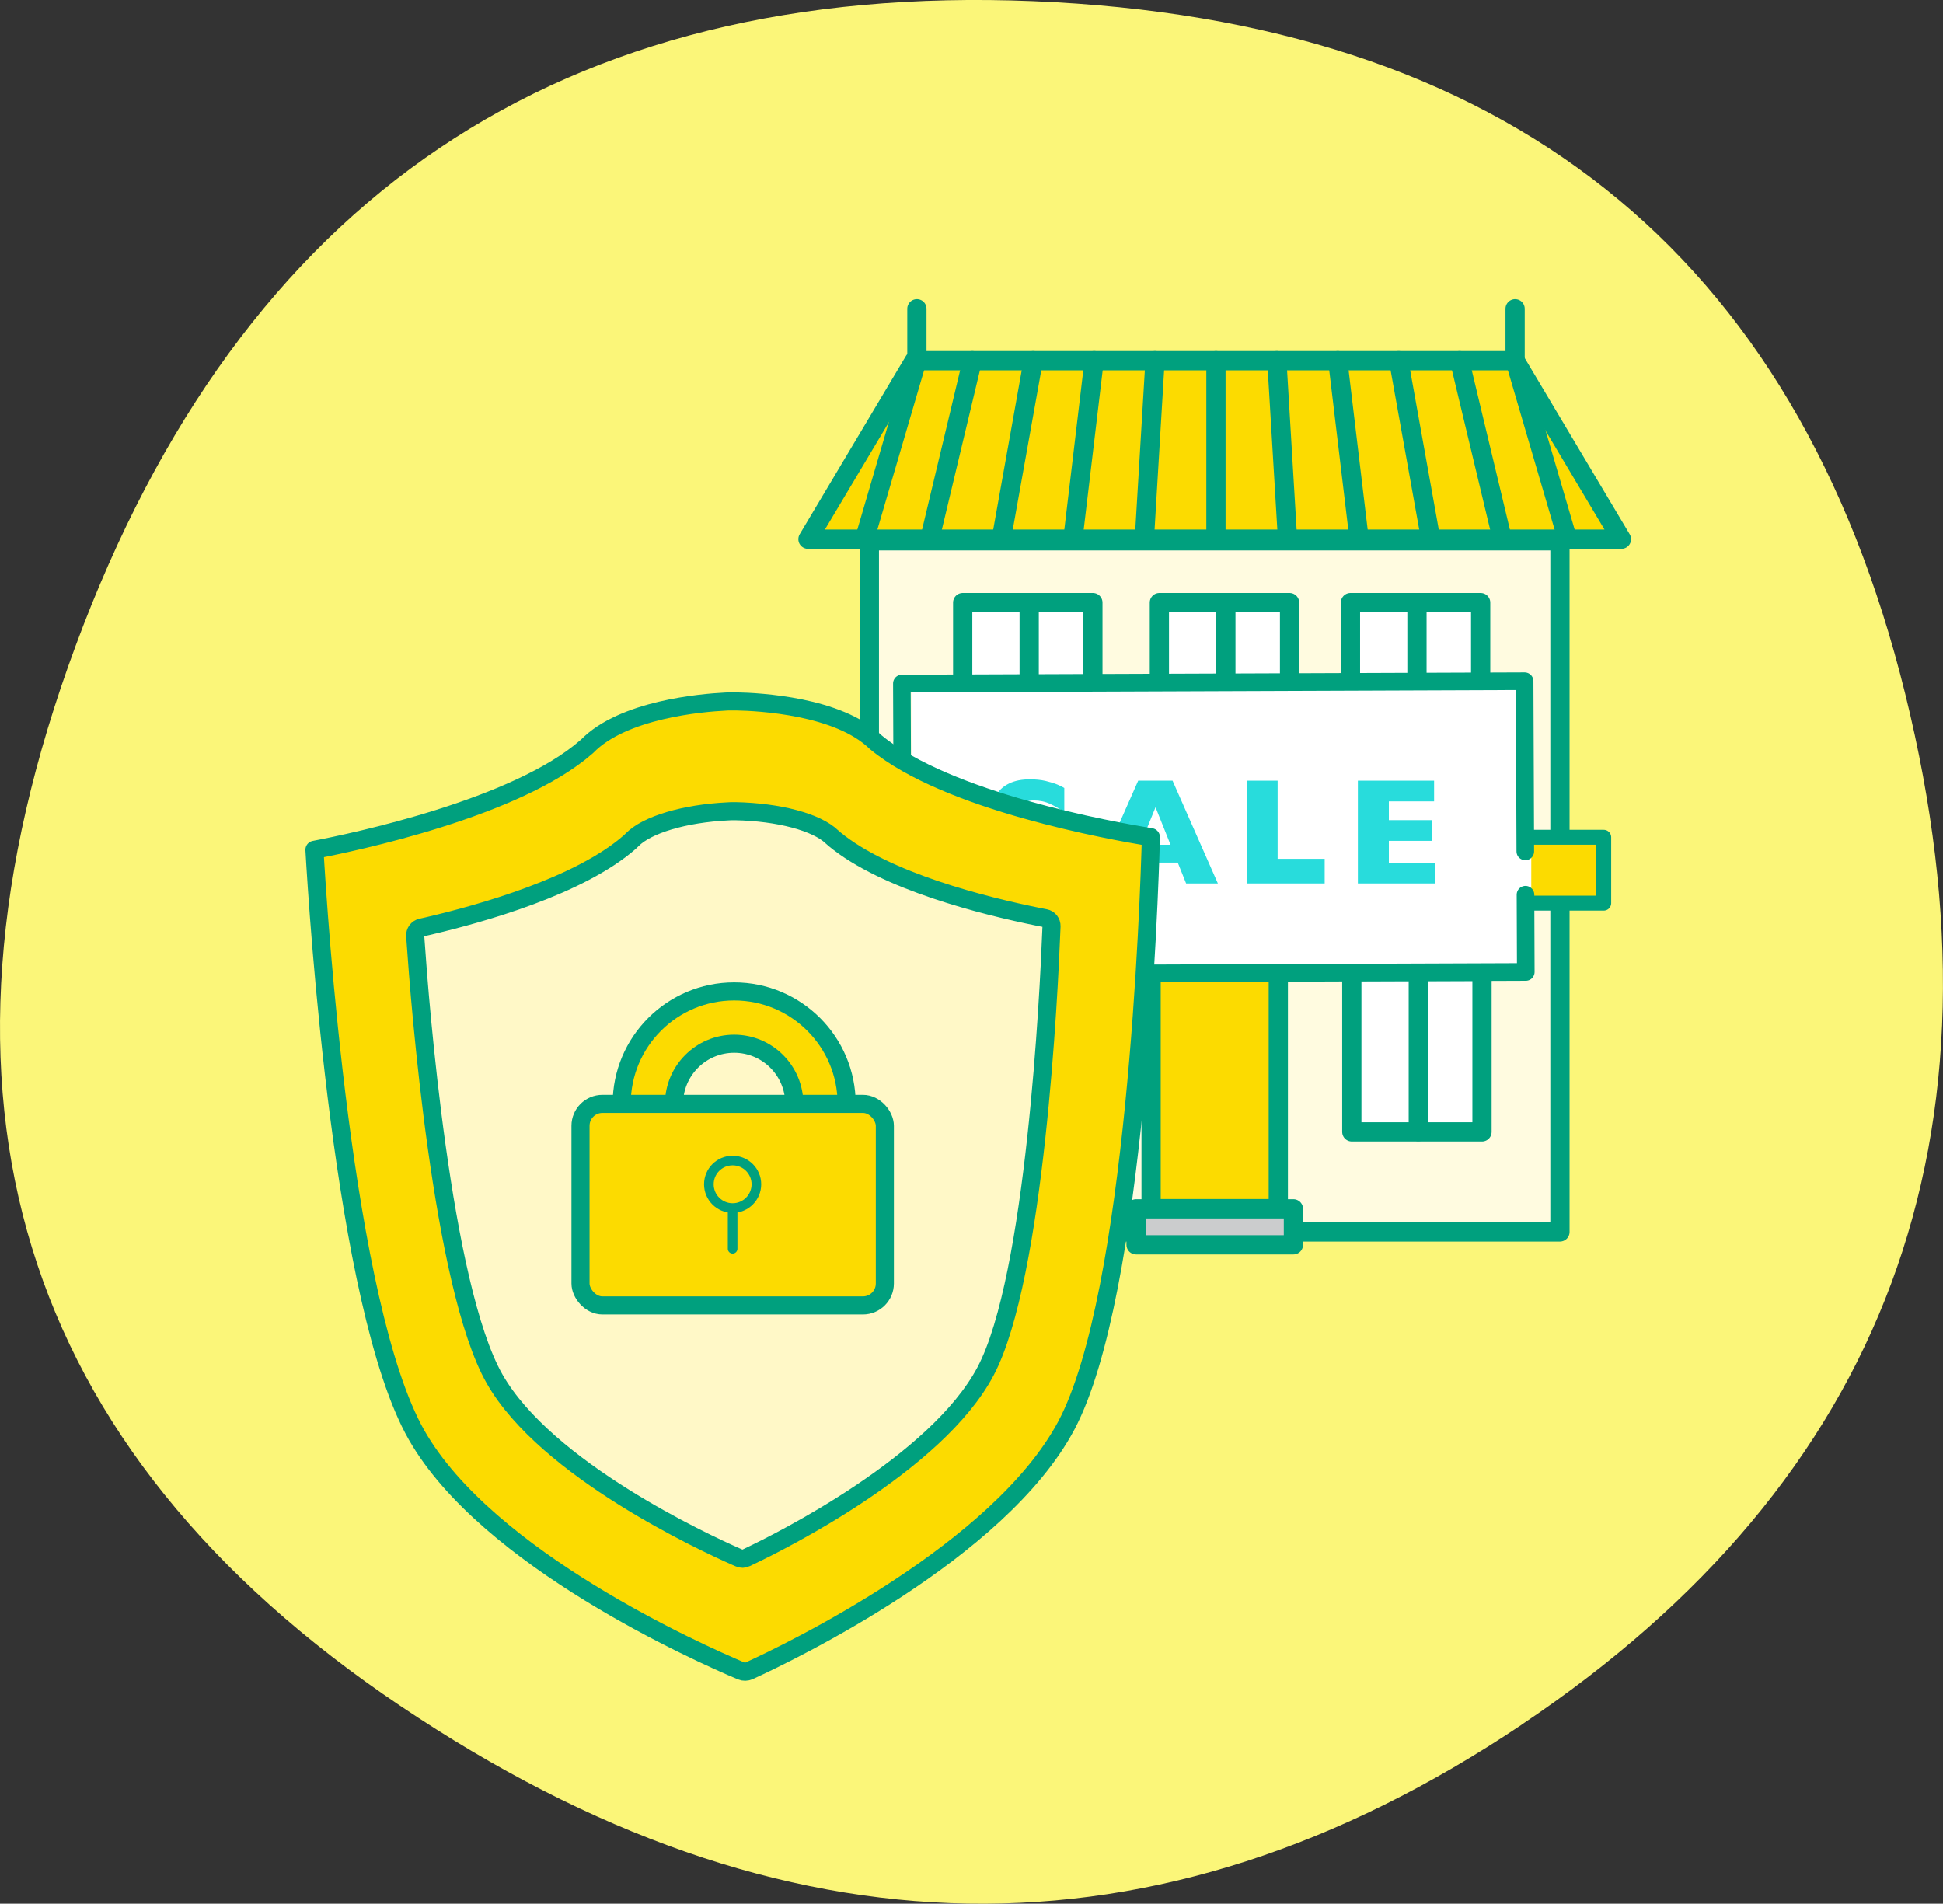 <?xml version="1.0" encoding="UTF-8"?><svg id="b" xmlns="http://www.w3.org/2000/svg" width="201.93" height="197.86" viewBox="0 0 201.93 197.86"><rect x="0" y="0" width="201.93" height="197.86" fill="#333333" stroke="none"/><g id="c"><g id="d"><path d="m158.14,179.26c-37.93,25.44-76.78,24.79-116.55-1.97C1.82,150.54-9.43,113.82,7.85,67.15,25.13,20.47,58.3-1.87,107.36.12c49.06,2,79.28,25.99,90.64,71.98,11.36,45.99-1.93,81.71-39.86,107.15Z" fill="#fbf679" stroke-width="0"/><rect x="90.35" y="56.21" width="71.77" height="71.83" fill="#fffbe0" stroke="#00a07e" stroke-linecap="round" stroke-linejoin="round" stroke-width="2"/><rect x="119.63" y="100.96" width="13.22" height="24.66" fill="#fcdb00" stroke="#00a07e" stroke-linecap="round" stroke-linejoin="round" stroke-width="2"/><rect x="118.07" y="125.64" width="16.35" height="3.74" fill="#cbcccd" stroke="#00a07e" stroke-linecap="round" stroke-linejoin="round" stroke-width="2"/><polygon points="168.51 56.04 157.46 37.49 95.02 37.49 83.97 56.04 168.51 56.04" fill="#fcdb00" stroke="#00a07e" stroke-linecap="round" stroke-linejoin="round" stroke-width="2"/><rect x="100.05" y="62.63" width="13.53" height="16.68" fill="#fff" stroke="#00a07e" stroke-linecap="round" stroke-linejoin="round" stroke-width="2"/><line x1="106.96" y1="62.66" x2="106.96" y2="79.28" fill="#fff" stroke="#00a07e" stroke-linecap="round" stroke-linejoin="round" stroke-width="2"/><rect x="100.05" y="100.96" width="13.53" height="16.68" fill="#fff" stroke="#00a07e" stroke-linecap="round" stroke-linejoin="round" stroke-width="2"/><line x1="106.96" y1="100.99" x2="106.96" y2="117.61" fill="#fff" stroke="#00a07e" stroke-linecap="round" stroke-linejoin="round" stroke-width="2"/><rect x="140.49" y="100.96" width="13.53" height="16.68" fill="#fff" stroke="#00a07e" stroke-linecap="round" stroke-linejoin="round" stroke-width="2"/><line x1="147.4" y1="100.99" x2="147.4" y2="117.61" fill="#fff" stroke="#00a07e" stroke-linecap="round" stroke-linejoin="round" stroke-width="2"/><rect x="120.49" y="62.63" width="13.53" height="16.68" fill="#fff" stroke="#00a07e" stroke-linecap="round" stroke-linejoin="round" stroke-width="2"/><line x1="127.4" y1="62.66" x2="127.4" y2="79.28" fill="#fff" stroke="#00a07e" stroke-linecap="round" stroke-linejoin="round" stroke-width="2"/><rect x="140.35" y="62.63" width="13.53" height="16.68" fill="#fff" stroke="#00a07e" stroke-linecap="round" stroke-linejoin="round" stroke-width="2"/><line x1="147.26" y1="62.66" x2="147.26" y2="79.28" fill="#fff" stroke="#00a07e" stroke-linecap="round" stroke-linejoin="round" stroke-width="2"/><rect x="85.81" y="87.02" width="80.86" height="6.85" fill="#fcdb00" stroke="#00a07e" stroke-linecap="round" stroke-linejoin="round" stroke-width="1.55"/><line x1="126.37" y1="37.49" x2="126.37" y2="56.04" fill="none" stroke="#00a07e" stroke-linecap="round" stroke-linejoin="round" stroke-width="2"/><line x1="132.7" y1="37.49" x2="133.81" y2="56.04" fill="none" stroke="#00a07e" stroke-linecap="round" stroke-linejoin="round" stroke-width="2"/><line x1="139.03" y1="37.49" x2="141.25" y2="56.04" fill="none" stroke="#00a07e" stroke-linecap="round" stroke-linejoin="round" stroke-width="2"/><line x1="145.36" y1="37.49" x2="148.69" y2="56.04" fill="none" stroke="#00a07e" stroke-linecap="round" stroke-linejoin="round" stroke-width="2"/><line x1="151.69" y1="37.49" x2="156.13" y2="56.04" fill="none" stroke="#00a07e" stroke-linecap="round" stroke-linejoin="round" stroke-width="2"/><polyline points="162.9 56.04 157.46 37.49 157.46 32.09" fill="none" stroke="#00a07e" stroke-linecap="round" stroke-linejoin="round" stroke-width="2"/><line x1="120.04" y1="37.49" x2="118.93" y2="56.04" fill="none" stroke="#00a07e" stroke-linecap="round" stroke-linejoin="round" stroke-width="2"/><line x1="113.71" y1="37.49" x2="111.5" y2="56.04" fill="none" stroke="#00a07e" stroke-linecap="round" stroke-linejoin="round" stroke-width="2"/><line x1="107.38" y1="37.49" x2="104.06" y2="56.04" fill="none" stroke="#00a07e" stroke-linecap="round" stroke-linejoin="round" stroke-width="2"/><line x1="101.05" y1="37.49" x2="96.62" y2="56.04" fill="none" stroke="#00a07e" stroke-linecap="round" stroke-linejoin="round" stroke-width="2"/><polyline points="89.85 56.04 95.29 37.49 95.29 32.09" fill="none" stroke="#00a07e" stroke-linecap="round" stroke-linejoin="round" stroke-width="2"/><line x1="94.75" y1="87.02" x2="94.75" y2="93.87" fill="none" stroke="#00a07e" stroke-linecap="round" stroke-linejoin="round" stroke-width="1.18"/><line x1="112.62" y1="87.02" x2="112.62" y2="93.87" fill="none" stroke="#00a07e" stroke-linecap="round" stroke-linejoin="round" stroke-width="1.18"/><line x1="130.49" y1="87.02" x2="130.49" y2="93.87" fill="none" stroke="#00a07e" stroke-linecap="round" stroke-linejoin="round" stroke-width="1.18"/><line x1="139.43" y1="87.02" x2="139.43" y2="93.87" fill="none" stroke="#00a07e" stroke-linecap="round" stroke-linejoin="round" stroke-width="1.18"/><line x1="148.36" y1="87.02" x2="148.36" y2="93.87" fill="none" stroke="#00a07e" stroke-linecap="round" stroke-linejoin="round" stroke-width="1.18"/><line x1="157.3" y1="87.02" x2="157.3" y2="93.87" fill="none" stroke="#00a07e" stroke-linecap="round" stroke-linejoin="round" stroke-width="1.18"/><line x1="103.68" y1="87.02" x2="103.68" y2="93.87" fill="none" stroke="#00a07e" stroke-linecap="round" stroke-linejoin="round" stroke-width="1.18"/><line x1="121.56" y1="87.02" x2="121.56" y2="93.87" fill="none" stroke="#00a07e" stroke-linecap="round" stroke-linejoin="round" stroke-width="1.18"/><polygon points="94.75 101.14 159.14 101.14 159.14 93.66 159.14 88.88 159.14 71.59 94.75 71.58 94.75 101.14" fill="#fff" stroke-width="0"/><polyline points="158.54 92.99 158.57 101.02 93.84 101.26 93.73 71.04 158.45 70.8 158.52 88.49" fill="none" stroke="#00a07e" stroke-linecap="round" stroke-linejoin="round" stroke-width="1.83"/><path d="m109.49,86.14c-.49-.31-1.15-.65-1.97-1.04-.46-.22-.78-.41-.96-.56-.18-.15-.27-.34-.27-.55,0-.23.09-.42.27-.57.18-.15.47-.23.87-.23.61,0,1.19.12,1.72.37.54.25,1.02.53,1.46.84v-2.5c-.12-.08-.35-.2-.68-.34-.33-.14-.75-.27-1.25-.39-.51-.12-1.06-.17-1.65-.17-.84,0-1.55.14-2.13.42-.58.28-1.01.65-1.29,1.11-.28.46-.42.99-.42,1.56s.14,1.11.42,1.55c.28.44.64.8,1.08,1.09.44.29.96.56,1.54.81.53.21.93.41,1.21.61.28.2.42.44.42.73,0,.16-.08.33-.24.51-.16.18-.52.27-1.07.27-.6,0-1.15-.11-1.68-.33-.52-.22-1.05-.5-1.59-.83v2.62c.58.25,1.13.44,1.66.57.53.13.96.21,1.28.24.32.03.59.04.81.04.79,0,1.49-.13,2.1-.39.61-.26,1.09-.63,1.43-1.12.34-.49.51-1.07.51-1.73,0-.6-.14-1.1-.42-1.51-.28-.4-.67-.76-1.16-1.07Z" fill="#28dcdc" stroke-width="0"/><path d="m118.29,81.14l-4.72,10.68h3.3s.89-2.17.89-2.17h4.64s.87,2.17.87,2.17h3.3s-4.71-10.68-4.71-10.68h-3.56Zm.22,6.66l1.58-3.9,1.56,3.9h-3.14Z" fill="#28dcdc" stroke-width="0"/><polygon points="132.78 81.14 129.56 81.14 129.56 91.82 137.67 91.82 137.67 89.26 132.78 89.26 132.78 81.14" fill="#28dcdc" stroke-width="0"/><polygon points="144.34 87.39 148.83 87.39 148.83 85.24 144.34 85.24 144.34 83.29 149.04 83.29 149.04 81.14 141.12 81.14 141.12 91.82 149.17 91.82 149.17 89.67 144.34 89.67 144.34 87.39" fill="#28dcdc" stroke-width="0"/><path d="m32.68,88.32c.37,6.48,2.98,47.44,10.62,60.84,7.35,12.89,29.4,22.68,33.74,24.51.26.11.54.1.8-.01,4.29-1.96,26.03-12.41,32.99-25.52,7.23-13.63,8.61-54.65,8.78-61.13-4.09-.66-21.12-3.69-28.57-9.85l-.06-.05c-3.84-3.73-12.05-4.17-14.47-4.21h-.49s-.05,0-.08,0c-.1,0-.18,0-.25,0l-.34.02c-2.42.12-10.61.81-14.34,4.65l-.06.05c-7.26,6.38-24.19,9.92-28.26,10.7Z" fill="#fcdb00" stroke="#00a07e" stroke-linecap="round" stroke-linejoin="round" stroke-width="1.88"/><path d="m77.17,162.01c-.11,0-.23-.02-.33-.07l-.34-.15c-3.25-1.43-19.72-9.04-25.1-18.48-5.49-9.63-7.8-39.47-8.2-45.36l-.05-.68c-.03-.4.24-.77.63-.86l.67-.15c5.61-1.31,15.8-4.18,21-8.74l.24-.23c1.52-1.57,5.43-2.74,9.95-2.96l.39-.02s.03,0,.05,0h.34c4.52.09,8.46,1.14,10.05,2.68l.25.22c5.31,4.39,15.58,6.95,21.23,8.09l.67.13c.4.08.67.43.66.84l-.03.68c-.23,5.9-1.64,35.8-6.83,45.58-5.09,9.6-21.33,17.7-24.54,19.22l-.33.16c-.11.05-.23.08-.35.08Z" fill="#fff8c7" stroke="#00a07e" stroke-linecap="round" stroke-linejoin="round" stroke-width="1.88"/><path d="m76.3,103.04c-6.46,0-11.69,5.24-11.69,11.69s5.24,11.69,11.69,11.69,11.69-5.24,11.69-11.69-5.24-11.69-11.69-11.69Zm0,17.94c-3.45,0-6.25-2.8-6.25-6.25s2.8-6.25,6.25-6.25,6.25,2.8,6.25,6.25-2.8,6.25-6.25,6.25Z" fill="#fcdb00" stroke="#00a07e" stroke-linecap="round" stroke-linejoin="round" stroke-width="1.88"/><rect x="60.33" y="114.73" width="31.63" height="20.95" rx="2.28" ry="2.28" fill="#fcdb00" stroke="#00a07e" stroke-linecap="round" stroke-linejoin="round" stroke-width="1.88"/><circle cx="76.14" cy="123.09" r="2.47" fill="none" stroke="#00a07e" stroke-linecap="round" stroke-linejoin="round"/><line x1="76.14" y1="126.04" x2="76.14" y2="129.79" fill="#00a07e" stroke="#00a07e" stroke-linecap="round" stroke-linejoin="round"/></g></g></svg>